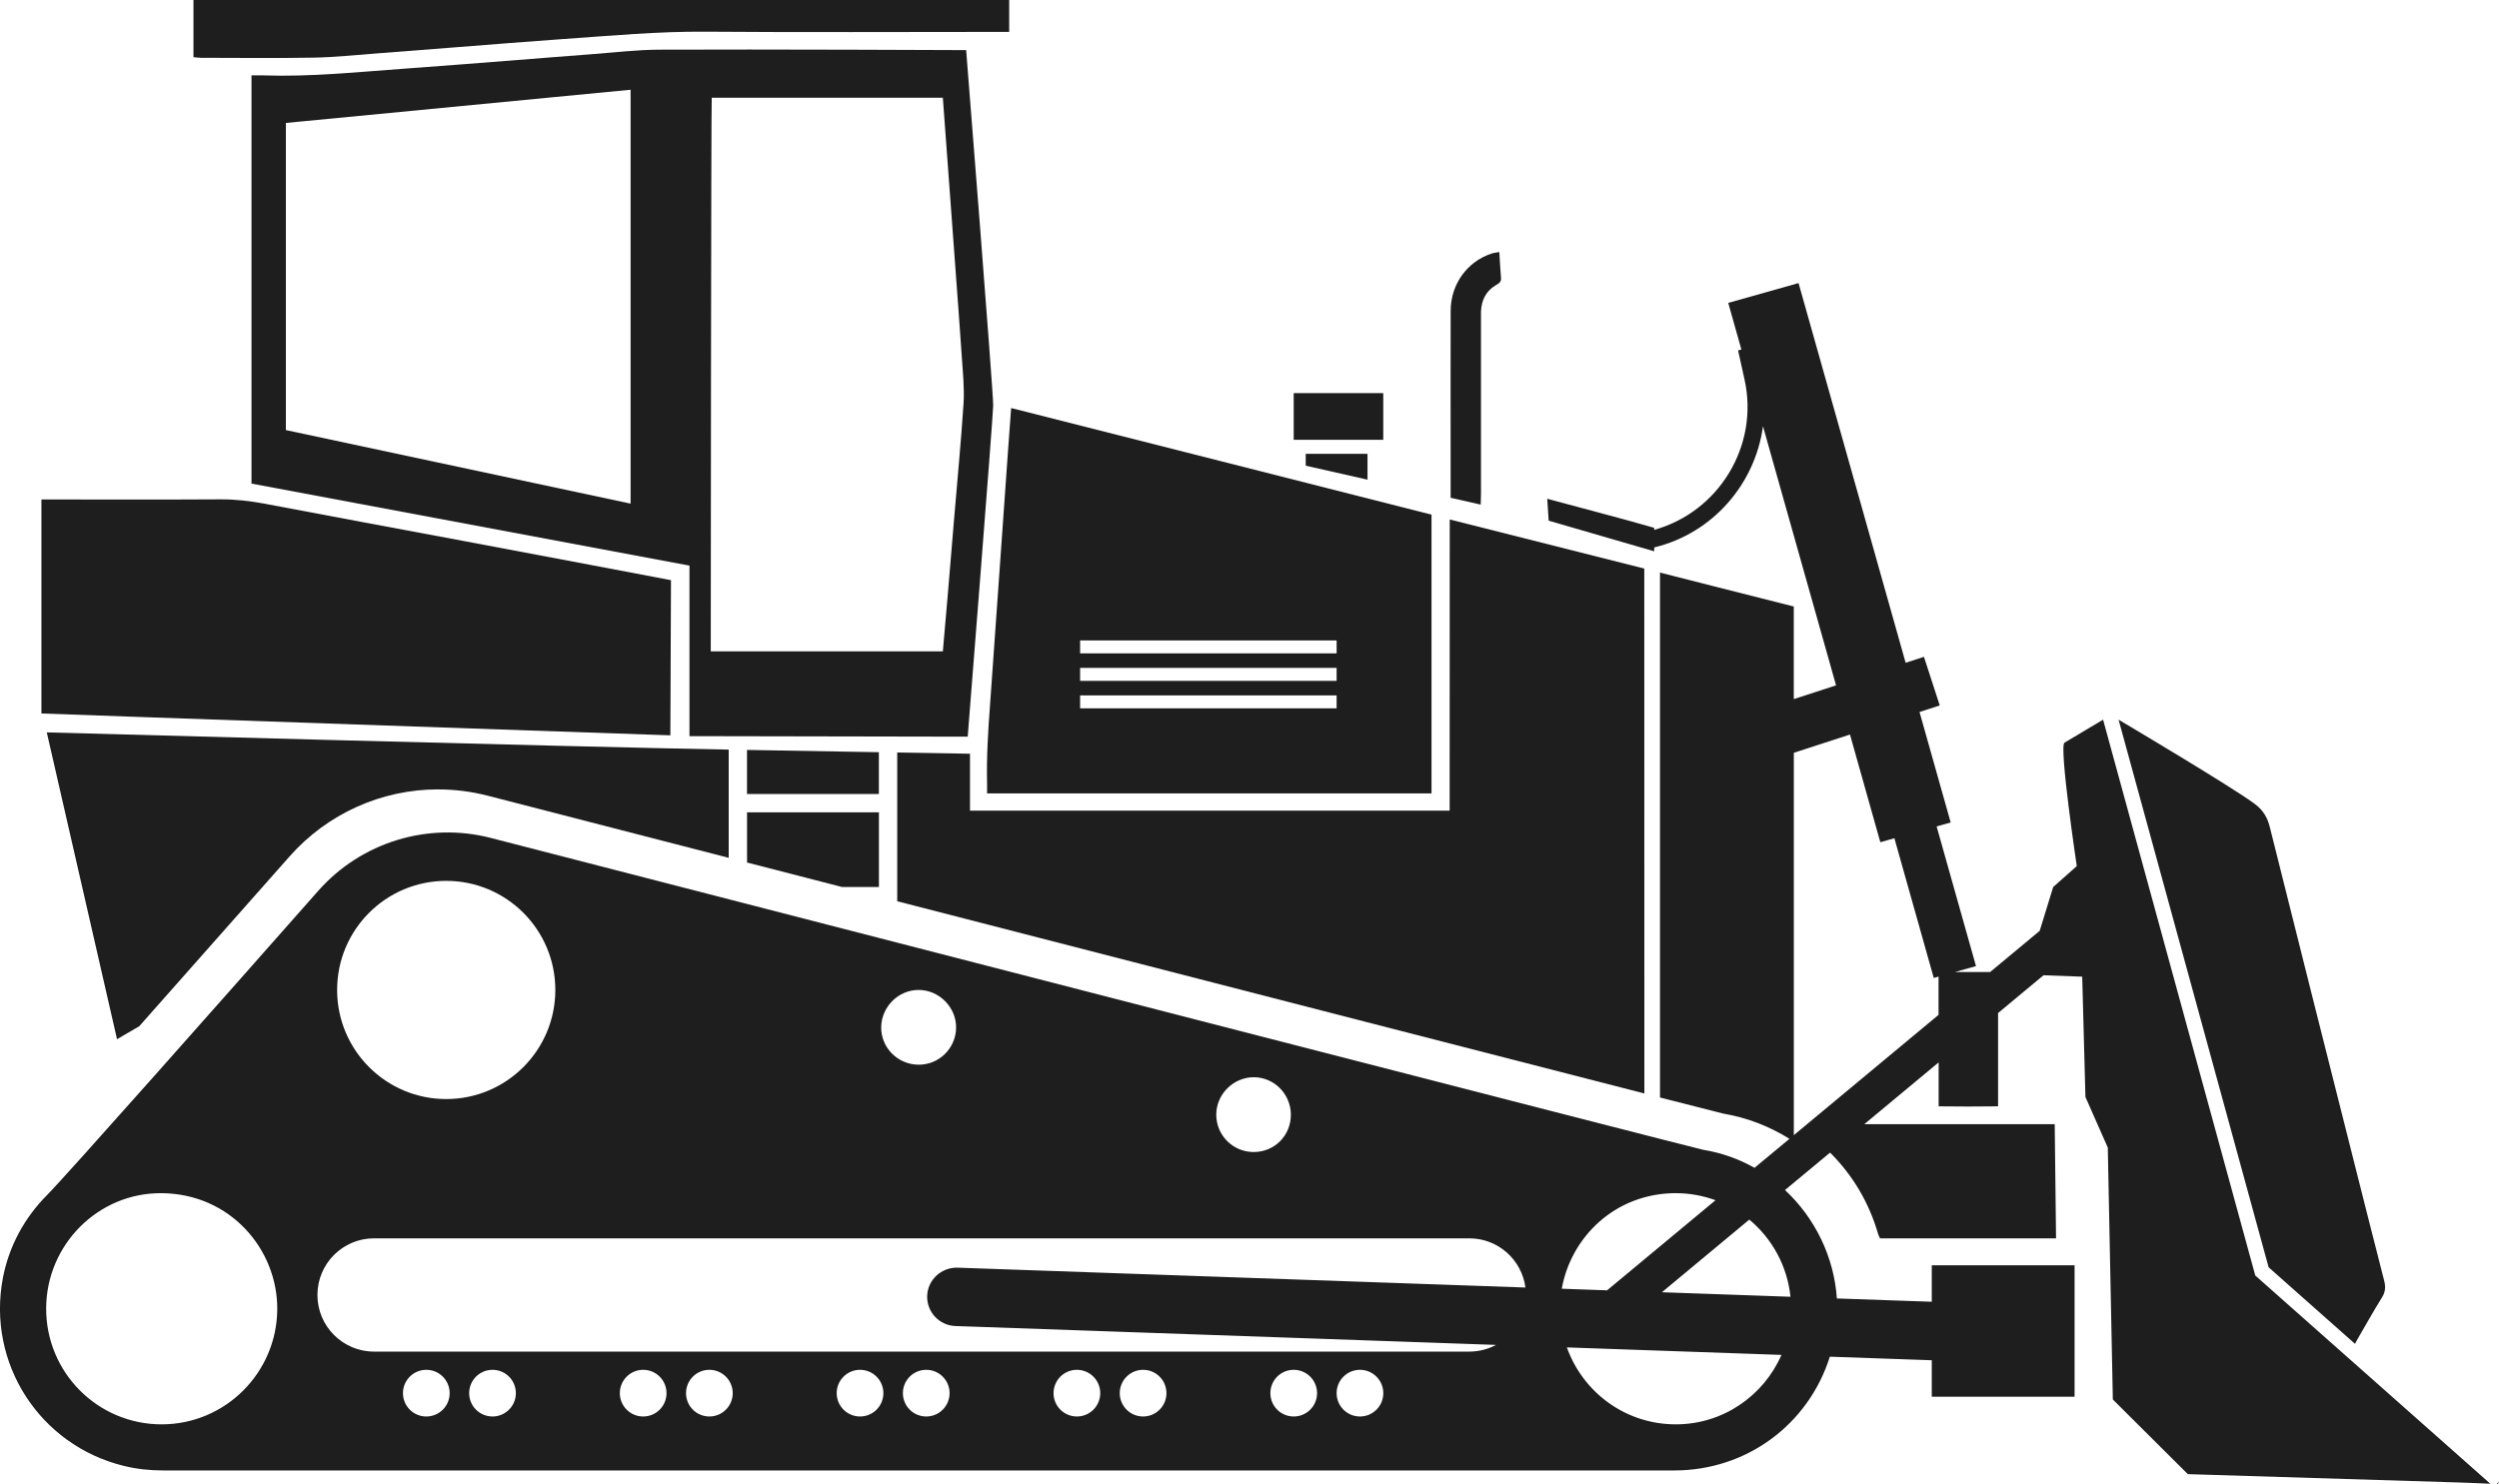 <svg xmlns="http://www.w3.org/2000/svg" id="Layer_2" data-name="Layer 2" viewBox="0 0 559.81 332.51"><defs><style>      .cls-1 {        fill: #1e1e1e;        stroke-width: 0px;      }    </style></defs><g id="Layer_1-2" data-name="Layer 1"><g><path class="cls-1" d="M154.44,164.95l62.34.12s5.67-71.47,5.71-74.24c.04-2.89-6.06-79.6-6.06-79.6,0,0-46.37-.21-68.7-.1-5.09.02-10.17.64-15.25,1.02-5.79.43-11.58.91-17.36,1.36-8.1.63-16.21,1.28-24.31,1.86-10.61.76-21.21,1.89-31.88,1.52-.82-.03-1.65,0-2.59,0v91.47c32.7,6.13,98.11,18.38,98.11,18.38v38.21ZM141.26,112.85c-25.85-5.52-51.53-11-77.22-16.48V27.55c25.74-2.48,51.38-4.95,77.22-7.44v92.74ZM159.22,145.95s.07-123.95.22-124.05h51.77s2.27,30.66,2.88,39.09c.46,6.43.97,12.86,1.39,19.3.22,3.34.58,6.71.37,10.04-.55,8.62-1.4,17.23-2.11,25.84-.71,8.68-2.38,28.55-2.53,29.79h-52Z"></path><g><path class="cls-1" d="M505.21,285.81l-.13-.48-33.96-124.07c-3.24,1.94-6.39,3.82-8.64,5.15-1.28.76,2.75,27.66,2.75,27.66l-5.29,4.69-3.02,9.82-11.11,9.23h-7.89l4.73-1.33-8.82-31.3,3.15-.89-6.98-24.75,4.53-1.47-3.54-10.89-4.1,1.33-23.99-85.08-15.75,4.44,2.95,10.47-.75.16,1.45,6.56c3.29,14.82-5.75,29.64-20.24,33.67v-.46c-7.72-2.23-15.65-4.24-23.96-6.51.12,1.88.21,3.28.32,4.91,7.83,2.27,15.65,4.54,23.64,6.86v-.86c13.24-3.22,22.63-14.32,24.37-27.16l16.37,58.06-9.47,3.08v-20.75c-8.9-2.23-29.97-7.6-29.97-7.6v117.62c8.5,2.18,13.3,3.4,14.18,3.61,5.3.89,10.32,2.84,14.82,5.65l-7.82,6.5c-3.48-1.96-7.34-3.36-11.5-4.04-1.55-.25-202.56-52.08-271.6-69.88-14.09-3.63-29.02.95-38.66,11.86-21.12,23.92-56.56,63.97-60.73,68.15-4.99,5-8.55,11.43-9.91,18.62-3.61,19.05,8.2,37.42,27.05,42.07,2.9.72,5.84,1.03,8.83,1.03,56.43,0,112.85,0,169.28,0s112.85,0,169.28,0c16.1,0,29.99-10.19,34.83-25.49l22.6.79c.08,0,.15,0,.23,0v8.18h31.99v-29.45h-31.99v8.17l-21.26-.74c-.63-9.3-4.89-18.03-11.62-24.29l10.1-8.39c5.09,5.09,8.72,11.16,10.78,18.3.09.3.26.57.42.92h39.42l-.3-25.59h-42.65l16.65-13.84v9.84c4.38.07,8.73.05,13.31,0v-20.9l10.19-8.47,8.66.32.72,26.95,5.01,11.35,1.13,56.44,16.8,16.73s40.51,1.23,60.76,1.87c2.33.07,4.67.18,7,.28l-52.62-46.63ZM280.85,241.38c4.56,0,8.28,3.73,8.32,8.33.04,4.72-3.64,8.44-8.35,8.43-4.59-.01-8.31-3.69-8.36-8.28-.05-4.6,3.79-8.48,8.4-8.48ZM205.79,221.82c4.6,0,8.46,3.92,8.39,8.5-.08,4.67-3.93,8.37-8.58,8.25-4.61-.12-8.28-3.91-8.2-8.45.09-4.56,3.87-8.31,8.4-8.3ZM99.96,197.38c13.5,0,24.44,10.94,24.44,24.44s-10.94,24.45-24.44,24.45-24.44-10.95-24.44-24.45,10.94-24.44,24.44-24.44ZM36.21,319.16c-14.33,0-25.91-11.62-25.87-25.99.04-14.24,11.63-25.93,25.87-25.81,15.43.12,25.98,12.65,25.9,26-.08,14.23-11.65,25.8-25.89,25.8ZM95.5,317.4c-2.89,0-5.23-2.34-5.23-5.23s2.34-5.23,5.23-5.23,5.23,2.34,5.23,5.23-2.34,5.23-5.23,5.23ZM110.33,317.4c-2.89,0-5.23-2.34-5.23-5.23s2.34-5.23,5.23-5.23,5.23,2.34,5.23,5.23-2.34,5.23-5.23,5.23ZM144.08,317.4c-2.89,0-5.23-2.34-5.23-5.23s2.34-5.23,5.23-5.23,5.23,2.34,5.23,5.23-2.34,5.23-5.23,5.23ZM158.91,317.4c-2.89,0-5.23-2.34-5.23-5.23s2.34-5.23,5.23-5.23,5.23,2.34,5.23,5.23-2.34,5.23-5.23,5.23ZM192.66,317.4c-2.89,0-5.23-2.34-5.23-5.23s2.34-5.23,5.23-5.23,5.23,2.34,5.23,5.23-2.34,5.23-5.23,5.23ZM207.49,317.4c-2.89,0-5.23-2.34-5.23-5.23s2.34-5.23,5.23-5.23,5.23,2.34,5.23,5.23-2.34,5.23-5.23,5.23ZM241.24,317.4c-2.89,0-5.23-2.34-5.23-5.23s2.34-5.23,5.23-5.23,5.23,2.34,5.23,5.23-2.34,5.23-5.23,5.23ZM256.07,317.4c-2.89,0-5.23-2.34-5.23-5.23s2.34-5.23,5.23-5.23,5.23,2.34,5.23,5.23-2.34,5.23-5.23,5.23ZM289.81,317.4c-2.89,0-5.23-2.34-5.23-5.23s2.34-5.23,5.23-5.23,5.23,2.34,5.23,5.23-2.34,5.23-5.23,5.23ZM304.65,317.4c-2.89,0-5.23-2.34-5.23-5.23s2.34-5.23,5.23-5.23,5.23,2.34,5.23,5.23-2.34,5.23-5.23,5.23ZM214.02,297.13l121.11,4.23c-1.78.95-3.82,1.5-5.98,1.5H83.8c-7.01,0-12.69-5.68-12.69-12.69s5.68-12.69,12.69-12.69h245.35c6.44,0,11.75,4.8,12.57,11.02l-127.25-4.45c-3.58-.08-6.64,2.7-6.77,6.31-.12,3.61,2.7,6.64,6.31,6.77ZM375.43,267.36c3.12,0,6.1.57,8.87,1.58l-24.29,20.19-10.15-.36c2.02-11.42,11.79-21.38,25.57-21.42ZM375.46,319.16c-11.31.03-20.87-7.18-24.46-17.24l48.07,1.68c-3.98,9.13-13.05,15.54-23.61,15.56ZM401.09,290.57l-28.8-1.01,19.58-16.28c5.07,4.22,8.51,10.37,9.22,17.29ZM434.27,227.4l-32.43,26.96v-85.68l12.58-4.09,6.8,24.13,3.15-.89,8.82,31.3,1.07-.3v8.56Z"></path><path class="cls-1" d="M508.19,283.96l19.36,17.16c.17-.34.34-.66.52-.97,1.83-3.15,3.61-6.34,5.53-9.43.77-1.23.84-2.37.5-3.71-2.39-9.31-4.74-18.63-7.09-27.95-6.2-24.57-12.41-49.14-18.54-73.73-.54-2.18-1.5-3.76-3.29-5.13-4.81-3.67-30.59-18.94-30.59-18.94l33.61,122.7Z"></path><path class="cls-1" d="M559.32,332.5c.08,0,.15,0,.23,0,.09-.19.18-.38.26-.57h0l-.49.56Z"></path></g><path class="cls-1" d="M59.36,112.88c14.82,2.81,29.66,5.57,44.49,8.34,14.77,2.76,46.46,8.78,46.46,8.78l-.14,34.77s-140.46-4.83-140.89-4.9v-47.95h2.54c12.52,0,25.04.05,37.56-.03,3.38-.02,6.67.37,9.98.99Z"></path><path class="cls-1" d="M158,7.1c-10.67-.08-21.26.92-31.87,1.65-7.91.55-15.82,1.21-23.73,1.82-5.92.46-11.83.94-17.75,1.38-4.76.36-9.52.87-14.28.96-8.45.16-16.91.05-25.36.04-.55,0-1.1-.09-1.67-.14V0h182.73v7.15h-2.63c-21.81,0-43.62.12-65.43-.05Z"></path><path class="cls-1" d="M335.14,63.87c-2.26,1.32-3.27,3.38-3.38,5.94-.02.52,0,1.03,0,1.55,0,13.1,0,26.2,0,39.29,0,.75-.04,1.49-.06,2.42-2.33-.53-4.4-.99-6.74-1.53v-11.74c0-10.06-.02-20.13.01-30.2.02-5.91,3.71-11.01,9.18-12.79.51-.17,1.07-.21,1.72-.33.13,2.07.21,3.93.38,5.78.08.9-.45,1.23-1.09,1.6Z"></path><polygon class="cls-1" points="292.5 104.35 292.5 101.69 306.34 101.69 306.34 107.48 292.5 104.35"></polygon><rect class="cls-1" x="289.81" y="88.09" width="20.06" height="10.46"></rect><path class="cls-1" d="M196.88,198.76h-8.24c-6.93-1.79-14.03-3.62-21.29-5.49v-11.25h29.54v16.74Z"></path><path class="cls-1" d="M98.15,176.88c-12.72,0-24.84,5.47-33.27,15.01-13.22,14.97-24.51,27.72-33.7,38.08-3.01,1.72-4.96,2.9-4.96,2.9l-15.74-68.76s117.74,3.24,152.76,3.86v24.25c-17.12-4.41-35.14-9.06-54.01-13.93-3.62-.93-7.35-1.4-11.08-1.4Z"></path><path class="cls-1" d="M368.36,245.02c-27.14-6.96-84.56-21.73-167.37-43.07v-33.33c9.97.17,16.3.27,16.3.27v12.76h107.45l.02-65.25,43.58,11,.02,117.61Z"></path><path class="cls-1" d="M167.34,168.04c10.98.19,21.22.37,29.54.51v9.37h-29.54v-9.88Z"></path><path class="cls-1" d="M221.12,177.78h99.56v-62.46s-93.65-23.79-94.17-23.89c-.11.8-4.24,60.07-4.73,66.56-.44,5.86-.8,11.71-.66,17.59.02.69,0,1.38,0,2.2ZM241.96,155.82h57.46v2.9h-57.46v-2.9ZM241.96,149.66h57.46v2.9h-57.46v-2.9ZM241.96,143.5h57.46v2.9h-57.46v-2.9Z"></path></g></g></svg>